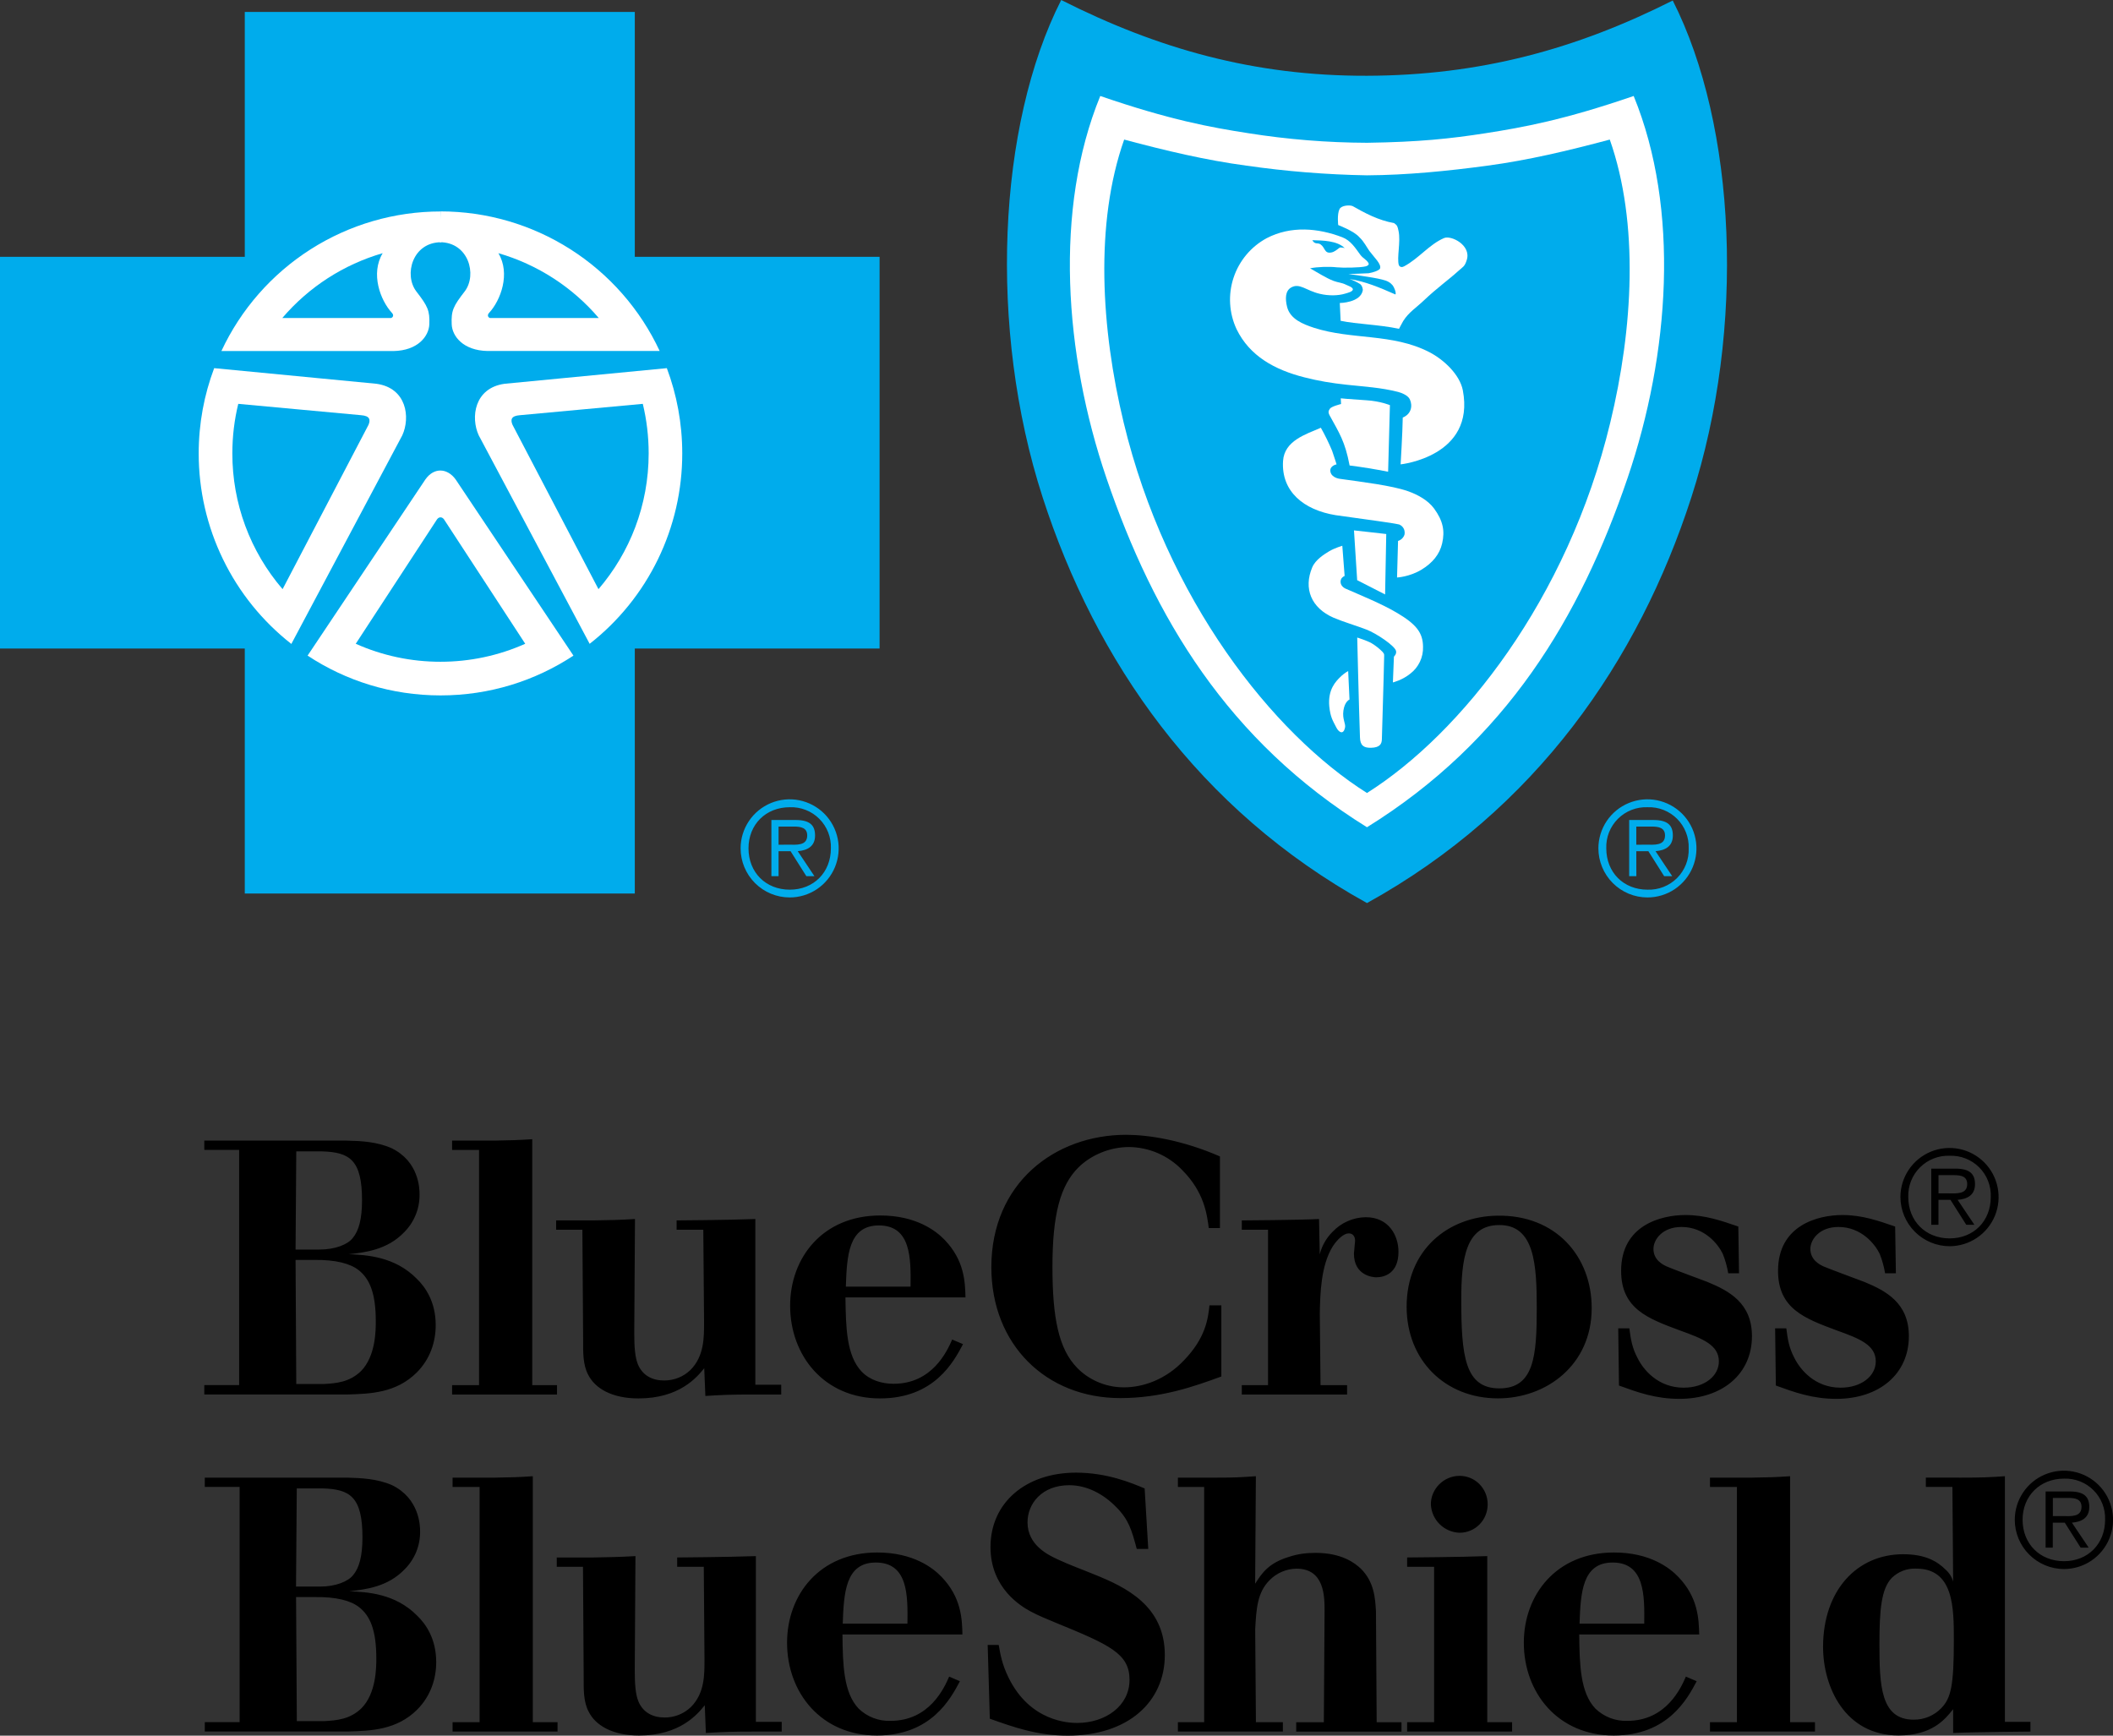 <svg xmlns="http://www.w3.org/2000/svg" width="84" height="69" viewBox="0 0 84 69" fill="none"><rect x="0" y="0" width="84" height="69" fill="#333333" stroke="none"/><path d="M29.442 33.725C29.442 33.34 29.557 32.963 29.771 32.643C29.985 32.322 30.29 32.073 30.646 31.925C31.002 31.778 31.393 31.739 31.771 31.814C32.149 31.89 32.496 32.075 32.769 32.347C33.041 32.62 33.227 32.967 33.303 33.345C33.378 33.723 33.34 34.115 33.193 34.472C33.046 34.828 32.797 35.133 32.477 35.348C32.157 35.562 31.781 35.678 31.395 35.678C30.878 35.678 30.381 35.473 30.015 35.107C29.648 34.74 29.442 34.244 29.442 33.725ZM33.031 33.725C33.039 33.509 33.002 33.293 32.923 33.091C32.844 32.889 32.724 32.705 32.57 32.552C32.417 32.398 32.234 32.278 32.032 32.199C31.83 32.12 31.614 32.083 31.398 32.091C30.444 32.091 29.756 32.775 29.756 33.725C29.756 34.684 30.442 35.369 31.398 35.369C32.345 35.369 33.031 34.684 33.031 33.725ZM30.951 34.831H30.666V32.599H31.624C32.206 32.599 32.402 32.817 32.402 33.215C32.402 33.645 32.103 33.806 31.713 33.839L32.376 34.831H32.055L31.428 33.839H30.951V34.831ZM31.345 33.58C31.657 33.58 32.09 33.632 32.09 33.213C32.09 32.902 31.831 32.86 31.561 32.86H30.951V33.582L31.345 33.58ZM63.542 33.725C63.543 33.34 63.657 32.963 63.872 32.642C64.086 32.322 64.391 32.072 64.747 31.925C65.103 31.778 65.495 31.739 65.872 31.814C66.25 31.89 66.597 32.076 66.87 32.348C67.142 32.621 67.328 32.968 67.403 33.347C67.479 33.725 67.44 34.117 67.293 34.473C67.146 34.83 66.896 35.134 66.576 35.349C66.256 35.563 65.879 35.678 65.494 35.678C64.976 35.678 64.48 35.472 64.115 35.106C63.749 34.74 63.543 34.243 63.542 33.725ZM67.132 33.725C67.14 33.508 67.103 33.292 67.023 33.09C66.944 32.888 66.824 32.705 66.67 32.551C66.517 32.398 66.333 32.278 66.131 32.198C65.929 32.119 65.713 32.083 65.496 32.091C65.279 32.082 65.062 32.119 64.86 32.198C64.657 32.277 64.474 32.397 64.32 32.55C64.166 32.704 64.045 32.887 63.965 33.089C63.886 33.292 63.848 33.508 63.856 33.725C63.856 34.684 64.542 35.369 65.496 35.369C65.713 35.377 65.93 35.339 66.132 35.259C66.335 35.179 66.518 35.059 66.672 34.904C66.826 34.75 66.945 34.566 67.025 34.363C67.104 34.16 67.14 33.943 67.132 33.725ZM65.052 34.831H64.766V32.599H65.725C66.306 32.599 66.502 32.817 66.502 33.215C66.502 33.645 66.204 33.806 65.814 33.839L66.476 34.831H66.156L65.529 33.839H65.049L65.052 34.831ZM65.446 33.58C65.757 33.58 66.191 33.632 66.191 33.213C66.191 32.902 65.932 32.86 65.662 32.86H65.049V33.582L65.446 33.58ZM25.236 35.522V25.783H34.967V10.211H25.236V0.475H9.731V10.211H0V25.783H9.731V35.522H25.236Z" fill="#00ACEC"></path><path d="M8.514 14.636L14.965 15.257C16.174 15.425 16.317 16.6 15.993 17.306L11.576 25.611L11.58 25.598C10.432 24.698 9.504 23.549 8.867 22.237C8.229 20.925 7.898 19.485 7.899 18.026C7.899 16.833 8.117 15.691 8.514 14.636ZM17.539 9.63C16.4 9.63 16.047 10.918 16.548 11.582C17.003 12.171 17.09 12.345 17.067 12.897C17.047 13.363 16.616 13.937 15.642 13.956H8.801C9.575 12.297 10.806 10.894 12.349 9.911C13.892 8.928 15.684 8.406 17.513 8.407" fill="white"></path><path d="M9.472 16.055L14.353 16.506C14.706 16.532 14.732 16.685 14.651 16.886L11.234 23.422C9.942 21.921 9.233 20.005 9.237 18.023C9.237 17.345 9.317 16.687 9.472 16.055ZM15.213 10.065C14.723 10.881 15.12 11.938 15.581 12.439C15.666 12.528 15.625 12.618 15.546 12.642H11.223C12.273 11.411 13.66 10.515 15.213 10.065Z" fill="#00ACEC"></path><path d="M26.51 14.636L20.059 15.257C18.85 15.425 18.706 16.6 19.031 17.306L23.448 25.608L23.441 25.595C24.59 24.696 25.518 23.547 26.156 22.235C26.794 20.922 27.124 19.482 27.122 18.023C27.122 16.831 26.904 15.687 26.508 14.632L26.51 14.636ZM17.485 9.629C18.624 9.629 18.977 10.917 18.476 11.582C18.02 12.171 17.933 12.345 17.957 12.896C17.977 13.363 18.408 13.934 19.382 13.954H26.225C25.451 12.295 24.22 10.892 22.676 9.909C21.133 8.926 19.342 8.404 17.513 8.404" fill="white"></path><path d="M25.554 16.055L20.671 16.506C20.318 16.532 20.29 16.683 20.373 16.886L23.792 23.422C25.036 21.973 25.787 20.087 25.787 18.023C25.787 17.345 25.706 16.687 25.554 16.055ZM19.813 10.065C20.301 10.881 19.904 11.938 19.445 12.437C19.358 12.528 19.401 12.618 19.477 12.642H23.803C22.753 11.411 21.366 10.516 19.813 10.065Z" fill="#00ACEC"></path><path d="M17.513 27.646C19.467 27.646 21.281 27.064 22.799 26.062V26.068L18.112 19.058C17.783 18.607 17.258 18.57 16.912 19.058L12.225 26.068V26.062C13.743 27.064 15.559 27.646 17.513 27.646Z" fill="white"></path><path d="M54.343 35.901C61.066 32.185 65.139 26.267 67.238 19.771C69.416 13.034 69.018 4.989 66.498 0.02C62.658 1.957 58.833 2.999 54.343 3.012C49.854 3.025 46.025 1.938 42.187 0C39.665 4.967 39.271 13.034 41.449 19.771C43.548 26.267 47.623 32.185 54.343 35.901Z" fill="#00ACEC"></path><path d="M54.336 32.891C59.868 29.462 62.817 24.549 64.703 19.002C66.378 14.076 66.787 8.315 64.945 3.816C62.181 4.767 60.561 5.061 59.058 5.296C57.655 5.514 56.403 5.647 54.351 5.676H54.336C52.76 5.67 51.186 5.543 49.629 5.296C48.127 5.063 46.504 4.767 43.74 3.816C41.898 8.313 42.307 14.076 43.984 19.002C45.872 24.549 48.819 29.462 54.349 32.891H54.336Z" fill="white"></path><path d="M54.338 31.528C58.08 29.172 62.323 23.83 64.015 16.798C64.919 13.067 65.167 8.875 63.995 5.549C62.318 5.996 60.757 6.367 59.141 6.585C57.525 6.803 55.924 6.96 54.349 6.97H54.336C52.733 6.942 51.134 6.813 49.547 6.585C47.928 6.367 46.365 5.996 44.69 5.549C43.518 8.875 43.769 13.067 44.67 16.798C46.365 23.83 50.607 29.174 54.347 31.528H54.338Z" fill="#00ACEC"></path><path d="M55.183 18.753L55.255 16.107C55.255 16.107 54.878 15.948 54.327 15.913C53.602 15.868 53.301 15.835 53.301 15.835L53.312 16.062C53.312 16.062 52.922 16.157 52.868 16.251C52.846 16.295 52.77 16.354 52.857 16.513C53.243 17.217 53.471 17.548 53.652 18.505C54.205 18.577 54.593 18.64 55.183 18.753Z" fill="white"></path><path d="M51.006 18.328C50.93 19.54 51.827 20.273 53.095 20.48C54.454 20.676 55.262 20.77 55.628 20.852C55.68 20.875 55.726 20.909 55.762 20.953C55.798 20.996 55.823 21.048 55.834 21.103C55.856 21.23 55.834 21.295 55.763 21.382C55.684 21.48 55.578 21.504 55.578 21.504L55.538 22.958C55.538 22.958 56.028 22.936 56.503 22.651C56.952 22.38 57.231 22.034 57.331 21.604C57.446 21.103 57.366 20.706 57.013 20.22C56.778 19.898 56.368 19.662 55.952 19.521C55.327 19.303 54.147 19.159 53.26 19.035C53.125 19.017 52.907 18.932 52.886 18.734C52.862 18.509 53.134 18.461 53.134 18.461C53.134 18.461 53.071 18.252 52.957 17.921C52.826 17.607 52.676 17.301 52.509 17.005C51.91 17.267 51.058 17.518 51.006 18.328Z" fill="white"></path><path d="M55.109 21.23L55.063 23.632L53.953 23.065L53.826 21.086C54.406 21.154 54.619 21.169 55.109 21.23Z" fill="white"></path><path d="M52.167 22.553C51.81 23.399 52.128 24.17 53.012 24.556C53.393 24.719 53.92 24.874 54.323 25.029C54.715 25.179 55.442 25.668 55.497 25.875C55.529 26.005 55.414 26.104 55.414 26.104L55.373 27.13C55.373 27.13 55.749 27.039 56.065 26.781C56.228 26.657 56.359 26.494 56.447 26.309C56.535 26.123 56.578 25.919 56.571 25.713C56.566 25.155 56.309 24.817 55.514 24.351C54.9 23.989 54.062 23.654 53.48 23.396C53.432 23.375 53.24 23.257 53.306 23.046C53.339 22.939 53.454 22.897 53.454 22.897L53.362 21.696C53.362 21.696 53.051 21.79 52.842 21.914C52.652 22.03 52.3 22.243 52.167 22.553Z" fill="white"></path><path d="M55.026 26.068C55.031 25.983 55.002 25.974 54.963 25.916C54.832 25.783 54.685 25.667 54.526 25.571C54.345 25.467 53.955 25.345 53.955 25.345C53.955 25.345 54.016 27.936 54.064 29.316C54.075 29.628 54.201 29.734 54.504 29.728C54.859 29.719 54.933 29.573 54.935 29.381C54.944 28.945 55.007 27.073 55.026 26.068ZM55.421 8.869C55.553 8.965 55.556 8.993 55.599 9.189C55.688 9.618 55.525 10.242 55.608 10.536C55.651 10.632 55.747 10.63 55.819 10.588C56.412 10.27 56.812 9.721 57.407 9.464C57.69 9.344 58.492 9.747 58.311 10.331C58.226 10.606 58.16 10.604 57.978 10.769C57.603 11.111 57.106 11.465 56.616 11.933C56.305 12.232 56.007 12.406 55.782 12.764C55.734 12.846 55.617 13.071 55.617 13.071C54.787 12.899 53.937 12.888 53.295 12.753L53.262 12.046C53.262 12.046 54.092 12.038 54.177 11.537C54.181 11.51 54.162 11.36 54.066 11.29C53.935 11.208 53.794 11.141 53.648 11.092C54.275 11.19 54.83 11.423 55.475 11.707C55.517 11.637 55.41 11.395 55.362 11.342C55.275 11.24 55.17 11.166 54.946 11.114C54.554 11.013 53.604 10.896 53.604 10.896L54.406 10.863C54.606 10.83 54.813 10.752 54.859 10.682C54.935 10.51 54.632 10.237 54.438 9.976C54.343 9.845 54.216 9.592 54.044 9.435C53.835 9.185 53.199 8.947 53.199 8.947C53.199 8.947 53.147 8.52 53.251 8.313C53.328 8.158 53.667 8.143 53.776 8.195C54.251 8.465 54.787 8.757 55.421 8.869Z" fill="white"></path><path d="M58.154 15.519C58.032 14.886 57.388 14.291 56.821 13.999C55.349 13.241 53.739 13.518 52.232 13.03C51.801 12.888 51.283 12.685 51.165 12.193C51.089 11.879 51.093 11.569 51.32 11.434C51.664 11.231 51.921 11.556 52.474 11.682C52.822 11.765 53.199 11.757 53.471 11.674C53.593 11.637 53.763 11.6 53.783 11.508C53.783 11.414 53.583 11.358 53.513 11.321C53.341 11.233 53.197 11.236 53.012 11.166C52.709 11.05 52.387 10.837 52.08 10.667C52.367 10.606 52.851 10.593 53.141 10.627C53.371 10.652 54.081 10.645 54.295 10.588C54.34 10.575 54.447 10.536 54.401 10.455C54.319 10.316 54.179 10.266 54.084 10.137C53.877 9.856 53.698 9.562 53.363 9.433C52.396 9.063 51.318 8.969 50.357 9.468C49.733 9.804 49.262 10.367 49.039 11.04C48.816 11.713 48.859 12.446 49.159 13.088C49.68 14.156 50.675 14.701 51.849 15C52.422 15.146 52.918 15.229 53.541 15.296C54.256 15.373 54.887 15.405 55.578 15.58C55.726 15.617 55.976 15.723 56.046 15.874C56.17 16.144 56.096 16.465 55.765 16.6C55.756 17.203 55.68 18.461 55.68 18.461C55.68 18.461 58.653 18.152 58.154 15.519ZM53.459 9.867C53.396 9.844 53.329 9.835 53.262 9.841C53.138 9.93 53.053 10.017 52.916 10.039C52.644 10.085 52.685 9.845 52.496 9.714C52.38 9.634 52.272 9.736 52.171 9.549C52.568 9.56 53.164 9.562 53.459 9.867Z" fill="white"></path><path d="M17.376 20.643C17.452 20.545 17.557 20.539 17.648 20.643L20.88 25.593C19.82 26.066 18.672 26.309 17.511 26.308C16.35 26.31 15.202 26.066 14.142 25.593L17.376 20.643C17.465 20.539 17.572 20.545 17.648 20.643H17.376Z" fill="#00ACEC"></path><path d="M53.271 26.925C53.116 27.08 52.781 27.403 52.844 28.08C52.888 28.506 52.979 28.641 53.125 28.924C53.232 29.127 53.404 29.214 53.469 28.933C53.508 28.761 53.356 28.606 53.406 28.246C53.46 27.882 53.648 27.81 53.648 27.81L53.595 26.677C53.476 26.744 53.367 26.828 53.271 26.925Z" fill="white"></path><path d="M8.122 45.345H13.78C14.351 45.358 14.98 45.387 15.566 45.646C16.653 46.174 16.679 47.246 16.679 47.475C16.683 47.756 16.632 48.035 16.526 48.295C16.421 48.555 16.264 48.791 16.065 48.99C15.394 49.689 14.507 49.792 13.865 49.861C14.564 49.89 15.694 49.949 16.566 50.834C16.907 51.163 17.321 51.749 17.321 52.68C17.321 53.336 17.108 54.022 16.566 54.565C15.749 55.378 14.721 55.409 13.834 55.437H8.122V55.064H9.507V45.714H8.122V45.345ZM11.778 45.773L11.75 49.676H12.693C13.323 49.676 13.823 49.476 14.022 49.218C14.264 48.933 14.392 48.46 14.392 47.719C14.392 46.102 13.893 45.803 12.793 45.773H11.778ZM11.75 50.088L11.778 55.021H12.865C13.364 54.995 13.893 54.951 14.351 54.508C14.939 53.909 14.939 52.878 14.939 52.521C14.939 51.42 14.697 50.836 14.253 50.491C13.924 50.234 13.353 50.077 12.482 50.088H11.75ZM19.66 45.345C20.331 45.33 20.532 45.33 21.159 45.289V55.066H22.143V55.439H17.973V55.066H19.044V45.716H17.973V45.345H19.66ZM23.57 48.517C24.315 48.504 24.541 48.504 25.243 48.462L25.214 52.994C25.214 53.536 25.243 53.95 25.358 54.236C25.543 54.681 25.929 54.881 26.401 54.881C26.815 54.881 27.172 54.724 27.445 54.467C28 53.909 27.989 53.166 27.989 52.536L27.959 48.889H26.898V48.517C26.898 48.517 28.956 48.504 30.028 48.462V55.051H31.056V55.439H29.969C29.056 55.439 28.727 55.452 28.041 55.496L27.996 54.393C27.697 54.766 26.998 55.594 25.382 55.594C24.326 55.594 23.653 55.195 23.381 54.65C23.167 54.249 23.182 53.735 23.182 53.305L23.152 48.889H22.108V48.517H23.57ZM38.284 53.436C37.914 54.136 37.143 55.594 34.983 55.594C32.767 55.594 31.411 53.894 31.411 51.908C31.411 50.005 32.698 48.321 34.996 48.321C36.424 48.321 37.211 48.935 37.553 49.29C38.339 50.106 38.367 50.964 38.382 51.579H33.61C33.626 52.793 33.654 53.894 34.253 54.526C34.58 54.868 35.052 55.012 35.523 55.012C37.065 55.012 37.653 53.711 37.853 53.253L38.284 53.436ZM36.198 51.15C36.211 50.034 36.224 48.717 34.939 48.717C33.724 48.717 33.667 49.933 33.626 51.15H36.198ZM48.553 54.722C47.497 55.108 46.182 55.581 44.537 55.581C41.595 55.581 39.41 53.465 39.41 50.376C39.41 47.045 41.924 45.114 44.768 45.114C45.639 45.114 46.983 45.315 48.497 45.973V48.82H48.053C47.983 48.275 47.87 47.39 46.998 46.516C46.724 46.23 46.396 46.002 46.032 45.844C45.669 45.687 45.277 45.604 44.881 45.6C44.126 45.6 43.368 45.916 42.867 46.416C42.152 47.13 41.839 48.275 41.839 50.363C41.839 52.379 42.081 53.624 42.823 54.38C43.237 54.809 43.895 55.154 44.681 55.154C45.437 55.154 46.336 54.851 47.066 54.081C47.924 53.194 48.024 52.436 48.081 51.893H48.553V54.722ZM52.496 55.066H53.552V55.439H49.366V55.066H50.409V48.889H49.366V48.517C49.366 48.517 51.622 48.504 52.437 48.462L52.465 49.864C52.552 49.522 52.73 49.211 52.981 48.964C53.151 48.785 53.354 48.642 53.58 48.544C53.805 48.445 54.048 48.393 54.295 48.39C55.209 48.39 55.595 49.118 55.595 49.763C55.595 50.633 55.024 50.779 54.711 50.779C54.569 50.779 53.824 50.707 53.824 49.835C53.824 49.763 53.87 49.406 53.87 49.336C53.87 49.033 53.654 49.033 53.613 49.033C53.426 49.033 53.169 49.262 52.983 49.548C52.511 50.306 52.483 51.42 52.467 52.209L52.496 55.066ZM63.276 52.004C63.276 54.264 61.477 55.592 59.55 55.592C57.45 55.592 55.919 54.079 55.919 51.947C55.919 49.702 57.548 48.36 59.52 48.329C61.835 48.288 63.276 49.931 63.276 52.004ZM58.091 51.664C58.091 53.907 58.234 55.195 59.607 55.195C60.992 55.195 61.092 53.892 61.092 52.004C61.092 50.276 61.007 48.689 59.594 48.702C58.263 48.704 58.091 50.062 58.091 51.664ZM64.773 52.808C64.829 53.22 64.873 53.567 65.102 53.994C65.328 54.452 65.916 55.167 66.929 55.167C67.774 55.167 68.332 54.694 68.332 54.123C68.332 53.477 67.702 53.22 66.787 52.893C65.516 52.42 64.446 52.035 64.446 50.52C64.446 48.717 66.019 48.303 67.003 48.303C67.787 48.303 68.432 48.53 69.105 48.761L69.133 50.62H68.704C68.66 50.356 68.588 50.097 68.488 49.848C68.305 49.463 67.763 48.778 66.846 48.778C66.075 48.778 65.731 49.29 65.731 49.65C65.731 50.09 66.103 50.278 66.26 50.348C66.487 50.45 67.617 50.862 67.874 50.962C68.745 51.32 69.647 51.806 69.647 53.12C69.647 54.62 68.475 55.611 66.761 55.611C65.816 55.611 65.104 55.352 64.361 55.082L64.331 52.808H64.773ZM71.013 52.808C71.067 53.22 71.111 53.567 71.339 53.994C71.568 54.452 72.154 55.167 73.169 55.167C74.012 55.167 74.569 54.694 74.569 54.123C74.569 53.477 73.942 53.22 73.025 52.893C71.755 52.42 70.684 52.035 70.684 50.52C70.684 48.717 72.256 48.303 73.243 48.303C74.027 48.303 74.669 48.53 75.34 48.761L75.369 50.62H74.94C74.896 50.356 74.825 50.097 74.726 49.848C74.541 49.463 73.999 48.778 73.086 48.778C72.315 48.778 71.969 49.29 71.969 49.65C71.969 50.09 72.341 50.278 72.498 50.348C72.729 50.45 73.857 50.862 74.114 50.962C74.985 51.32 75.885 51.806 75.885 53.12C75.885 54.62 74.713 55.611 72.999 55.611C72.054 55.611 71.342 55.352 70.597 55.082L70.568 52.808H71.013ZM8.141 58.743H13.8C14.37 58.759 15 58.787 15.585 59.042C16.672 59.574 16.701 60.646 16.701 60.873C16.705 61.154 16.653 61.433 16.548 61.693C16.442 61.953 16.285 62.19 16.086 62.388C15.413 63.09 14.527 63.19 13.884 63.26C14.586 63.29 15.712 63.345 16.585 64.232C16.927 64.561 17.341 65.147 17.341 66.078C17.341 66.736 17.125 67.421 16.585 67.966C15.768 68.779 14.743 68.807 13.856 68.835H8.141V68.463H9.526V59.112H8.141V58.743ZM11.798 59.171L11.768 63.075H12.711C13.34 63.075 13.839 62.874 14.039 62.617C14.281 62.329 14.409 61.86 14.409 61.117C14.409 59.502 13.911 59.199 12.811 59.171H11.798ZM11.77 63.491L11.8 68.423H12.887C13.386 68.395 13.915 68.354 14.372 67.909C14.96 67.309 14.96 66.279 14.96 65.923C14.96 64.82 14.719 64.236 14.274 63.892C13.948 63.635 13.375 63.478 12.504 63.491H11.77ZM19.68 58.743C20.351 58.73 20.551 58.73 21.181 58.687V68.465H22.165V68.838H17.992V68.465H19.066V59.114H17.992V58.743H19.68ZM23.592 61.917C24.334 61.902 24.561 61.902 25.262 61.863L25.234 66.392C25.234 66.935 25.262 67.351 25.378 67.636C25.563 68.079 25.948 68.279 26.421 68.279C26.809 68.282 27.183 68.133 27.464 67.865C28.022 67.307 28.006 66.564 28.006 65.936L27.978 62.288H26.92V61.917C26.92 61.917 28.978 61.902 30.049 61.863V68.452H31.077V68.838H29.991C29.076 68.838 28.747 68.853 28.061 68.894L28.017 67.791C27.717 68.166 27.018 68.994 25.404 68.994C24.348 68.994 23.674 68.593 23.404 68.051C23.187 67.65 23.204 67.133 23.204 66.706L23.176 62.288H22.133V61.917H23.592ZM38.16 66.837C37.79 67.536 37.017 68.994 34.861 68.994C32.645 68.994 31.289 67.292 31.289 65.306C31.289 63.406 32.574 61.719 34.874 61.719C36.302 61.719 37.091 62.331 37.433 62.691C38.217 63.504 38.247 64.363 38.26 64.977H33.491C33.504 66.194 33.534 67.292 34.133 67.924C34.301 68.087 34.501 68.214 34.719 68.298C34.938 68.382 35.171 68.421 35.405 68.412C36.947 68.412 37.535 67.109 37.733 66.653L38.16 66.837ZM36.074 64.548C36.089 63.432 36.104 62.118 34.817 62.118C33.604 62.118 33.547 63.334 33.502 64.548H36.074ZM39.702 65.391C39.774 65.806 39.844 66.178 40.088 66.68C40.946 68.452 42.503 68.495 42.819 68.495C43.947 68.495 44.903 67.822 44.903 66.78C44.903 65.738 44.117 65.391 41.959 64.507C41.617 64.363 41.288 64.234 40.974 64.064C40.602 63.864 39.376 63.146 39.376 61.503C39.376 59.731 40.787 58.545 42.775 58.545C44.019 58.545 44.99 58.957 45.504 59.173L45.648 61.577H45.191C44.99 60.834 44.875 60.417 44.378 59.918C43.88 59.404 43.22 59.044 42.507 59.044C41.421 59.044 40.848 59.775 40.848 60.52C40.848 61.433 41.678 61.821 42.048 61.993C42.533 62.22 43.019 62.392 43.505 62.593C44.748 63.092 46.306 63.835 46.306 65.795C46.306 67.641 44.864 68.999 42.449 68.999C41.22 68.999 40.277 68.656 39.349 68.327L39.264 65.394H39.702M48.384 58.743C49.113 58.743 49.283 58.73 49.926 58.687L49.897 62.961C50.167 62.534 50.44 62.131 51.254 61.889C51.596 61.775 51.938 61.734 52.297 61.734C53.356 61.734 53.87 62.148 54.099 62.362C54.628 62.891 54.669 63.519 54.7 64.064L54.728 68.467H55.715V68.84H51.529V68.467H52.628L52.657 64.036C52.657 63.478 52.657 62.362 51.542 62.362C51.139 62.367 50.754 62.532 50.472 62.819C49.984 63.306 49.943 63.951 49.899 64.777L49.928 68.465H50.999V68.838H46.826V68.465H47.87V59.114H46.826V58.743H48.384ZM59.125 61.863V68.465H60.112V68.838H55.939V68.465H57.011V62.288H55.939V61.917C55.939 61.917 58.139 61.902 59.125 61.863ZM56.882 59.803C56.882 59.188 57.396 58.672 58.025 58.672C58.64 58.672 59.141 59.171 59.141 59.803C59.141 60.435 58.642 60.934 58.025 60.934C57.727 60.925 57.444 60.803 57.231 60.593C57.019 60.383 56.895 60.101 56.882 59.803ZM67.45 66.837C67.079 67.536 66.308 68.994 64.15 68.994C61.933 68.994 60.578 67.292 60.578 65.306C60.578 63.406 61.863 61.719 64.163 61.719C65.592 61.719 66.378 62.331 66.722 62.691C67.506 63.504 67.534 64.363 67.55 64.977H62.78C62.793 66.194 62.824 67.292 63.422 67.924C63.591 68.087 63.79 68.214 64.009 68.298C64.227 68.382 64.46 68.421 64.694 68.412C66.236 68.412 66.824 67.109 67.02 66.653L67.45 66.837ZM65.365 64.548C65.378 63.432 65.391 62.118 64.109 62.118C62.893 62.118 62.837 63.334 62.793 64.548H65.365ZM69.665 58.743C70.335 58.73 70.536 58.73 71.163 58.687V68.465H72.152V68.838H67.979V68.465H69.05V59.114H67.979V58.743H69.665ZM77.974 58.743C78.803 58.743 79.062 58.73 79.703 58.687V68.452H80.718V68.838C80.718 68.838 78.575 68.853 77.645 68.894V67.948C77.318 68.362 76.804 68.992 75.475 68.992C73.332 68.992 72.474 67.046 72.474 65.474C72.474 63.231 73.816 61.788 75.66 61.788C76.545 61.788 77.017 62.074 77.346 62.401C77.489 62.527 77.593 62.691 77.645 62.874L77.616 59.112H76.56V58.741L77.974 58.743ZM75.203 62.732C74.789 63.162 74.715 64.005 74.715 65.348C74.715 66.993 74.759 68.365 76.074 68.365C76.279 68.368 76.483 68.328 76.672 68.25C76.861 68.171 77.032 68.054 77.174 67.907C77.56 67.508 77.673 67.007 77.673 65.206C77.673 63.918 77.673 62.346 76.159 62.36C75.983 62.353 75.807 62.383 75.642 62.447C75.478 62.511 75.329 62.608 75.203 62.732ZM75.549 47.586C75.55 47.2 75.665 46.823 75.88 46.503C76.095 46.182 76.399 45.933 76.756 45.785C77.112 45.638 77.504 45.6 77.882 45.675C78.26 45.75 78.607 45.936 78.88 46.209C79.153 46.481 79.339 46.829 79.414 47.207C79.49 47.585 79.452 47.977 79.305 48.334C79.158 48.691 78.909 48.996 78.589 49.211C78.269 49.426 77.893 49.542 77.507 49.543C76.989 49.543 76.491 49.336 76.124 48.969C75.757 48.603 75.551 48.105 75.549 47.586ZM79.141 47.586C79.149 47.369 79.113 47.152 79.034 46.95C78.955 46.747 78.835 46.563 78.682 46.41C78.528 46.256 78.345 46.135 78.143 46.056C77.941 45.976 77.724 45.939 77.507 45.947C77.29 45.939 77.073 45.975 76.87 46.055C76.667 46.134 76.483 46.254 76.328 46.408C76.174 46.562 76.052 46.746 75.972 46.948C75.892 47.151 75.854 47.368 75.861 47.586C75.861 48.545 76.551 49.232 77.507 49.232C78.459 49.232 79.141 48.545 79.141 47.586ZM77.061 48.691H76.776V46.459H77.736C78.315 46.459 78.514 46.677 78.514 47.078C78.514 47.508 78.213 47.669 77.823 47.699L78.49 48.691H78.167L77.538 47.699H77.061V48.691ZM77.455 47.442C77.769 47.442 78.204 47.49 78.204 47.072C78.204 46.758 77.945 46.718 77.675 46.718H77.063V47.442H77.455ZM80.095 60.417C80.096 60.031 80.211 59.654 80.426 59.333C80.641 59.012 80.946 58.762 81.303 58.615C81.66 58.467 82.052 58.429 82.431 58.505C82.809 58.58 83.157 58.766 83.43 59.039C83.703 59.312 83.889 59.66 83.964 60.039C84.04 60.418 84.001 60.811 83.854 61.168C83.707 61.525 83.457 61.831 83.137 62.046C82.816 62.261 82.439 62.376 82.053 62.377C81.534 62.376 81.036 62.17 80.669 61.802C80.302 61.435 80.095 60.937 80.095 60.417ZM83.686 60.417C83.694 60.201 83.657 59.985 83.578 59.783C83.499 59.581 83.379 59.397 83.225 59.244C83.072 59.09 82.889 58.97 82.687 58.891C82.485 58.812 82.269 58.775 82.053 58.783C81.099 58.783 80.406 59.467 80.406 60.417C80.406 61.379 81.097 62.065 82.053 62.065C83.002 62.065 83.686 61.379 83.686 60.417ZM81.606 61.525H81.321V59.293H82.279C82.861 59.293 83.057 59.513 83.057 59.91C83.057 60.341 82.754 60.502 82.367 60.533L83.033 61.525H82.713L82.083 60.533H81.606V61.525ZM82.001 60.272C82.314 60.272 82.748 60.324 82.748 59.903C82.748 59.589 82.488 59.55 82.221 59.55H81.609V60.272H82.001Z" fill="black"></path></svg>